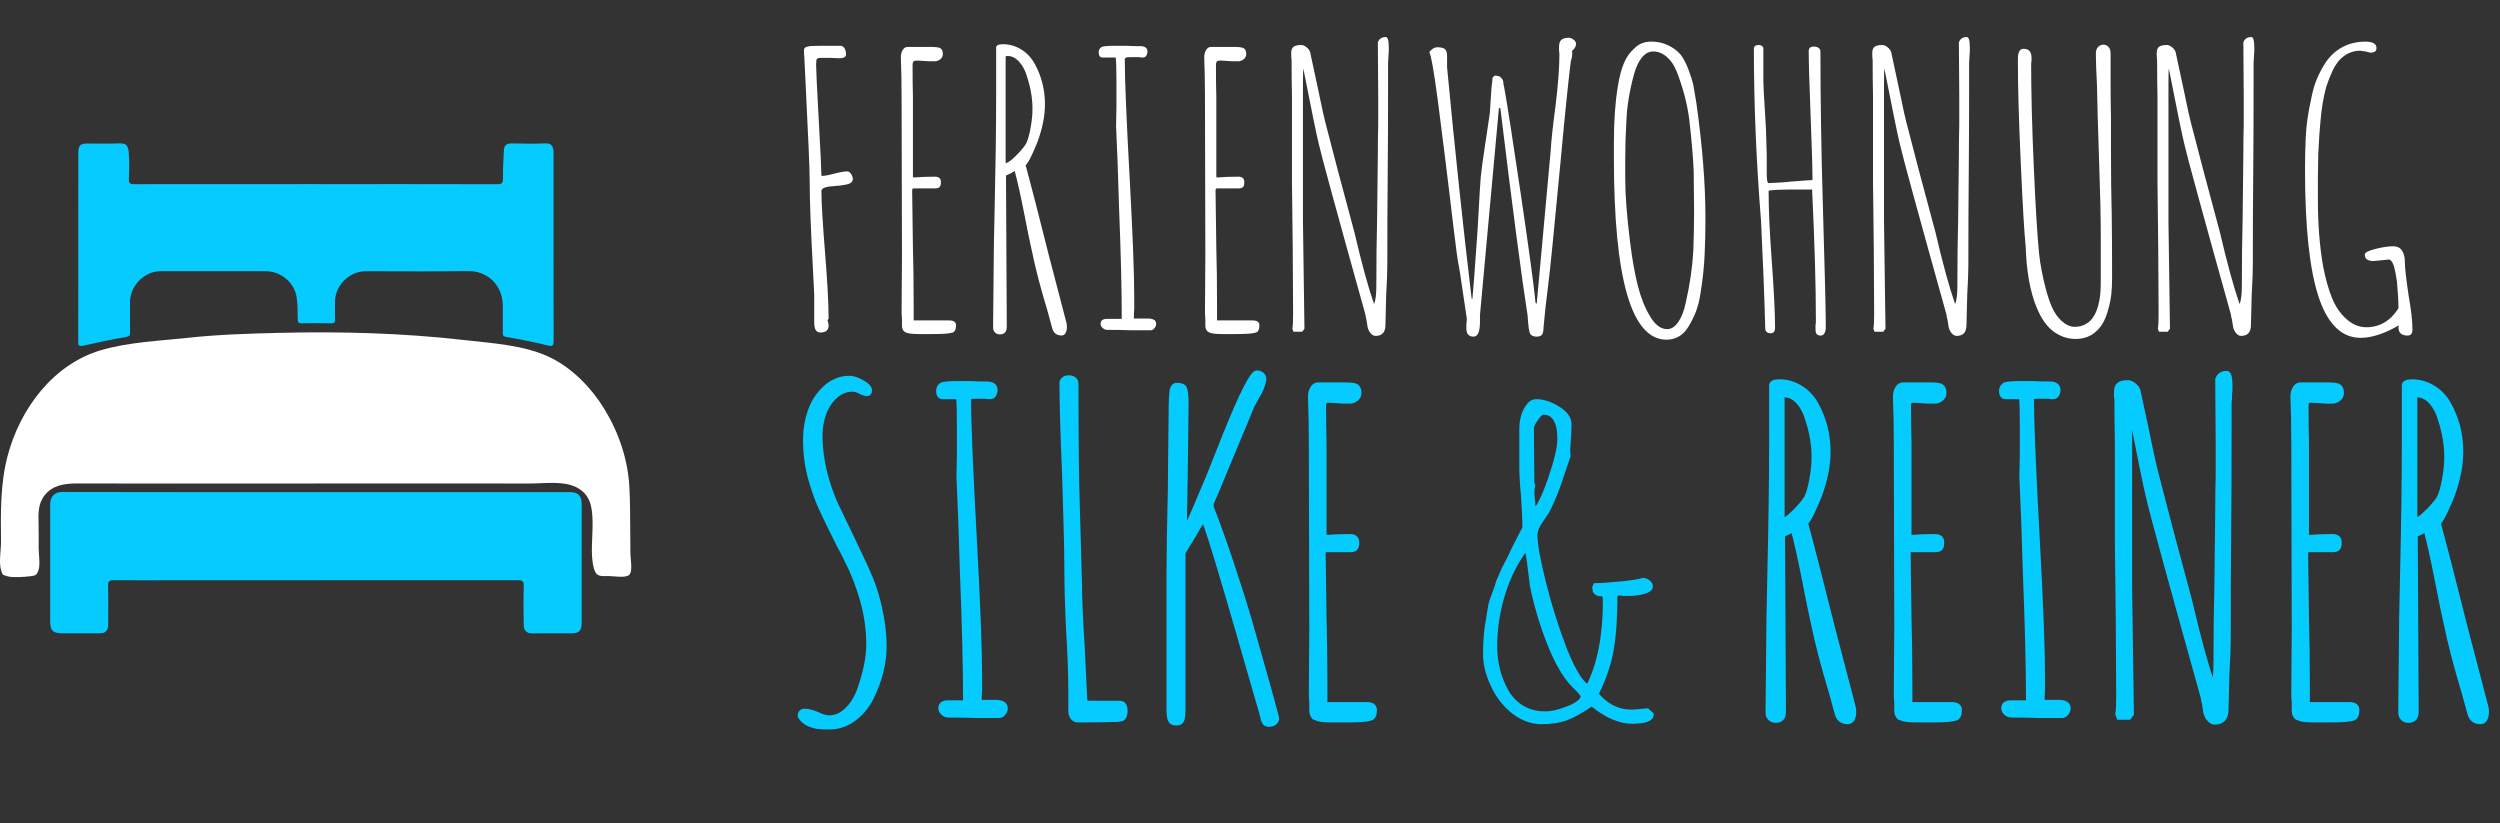 <svg xmlns="http://www.w3.org/2000/svg" id="Ebene_2" viewBox="0 0 2261.61 744.72"><rect x="0" y="0" width="2261.61" height="744.72" fill="#333333" stroke="none"/><defs><style>      .cls-1, .cls-2 {        fill: #06cbff;      }      .cls-3 {        fill: #fff;      }      .cls-2 {        stroke: #06cbff;        stroke-miterlimit: 10;        stroke-width: 4px;      }    </style></defs><g id="Ebene_1-2" data-name="Ebene_1"><g><path class="cls-3" d="M736.57,291.91v-25.32l-1.03-20.88c-2.05-37.41-3.08-64.9-3.08-82.47,0-9.58-1.26-39.47-3.76-89.66-.46-10.95-.8-17.97-1.03-21.05-.23-3.08-.34-4.73-.34-4.96v-2.4c0-1.59,1.14-2.62,3.42-3.08,1.37-.45,5.36-.68,11.98-.68h17.11c1.82,0,3.19.74,4.11,2.22.91,1.49,1.37,3.37,1.37,5.65s-2.05,3.42-6.16,3.42l-7.87-.34h-8.9c-1.83,0-2.97.34-3.42,1.03-.46.68-.68,2.51-.68,5.48,0,4.57.8,21.22,2.4,49.96,1.59,28.75,2.4,45.52,2.4,50.31,2.74,0,6.61-.68,11.64-2.05,5.25-1.37,9.12-2.05,11.64-2.05,1.37,0,2.57.8,3.59,2.4,1.03,1.6,1.54,3.08,1.54,4.45,0,2.51-1.83,4.17-5.48,4.96-3.65.8-8.9,1.43-15.74,1.88-4.79.68-7.19,2.05-7.19,4.11,0,10.27,1.14,29.43,3.42,57.49,2.05,25.55,3.08,44.83,3.08,57.83l-1.03,1.71c.68,1.6,1.03,3.08,1.03,4.45,0,4.34-2.51,6.5-7.53,6.5-3.65,0-5.48-2.96-5.48-8.9Z"></path><path class="cls-3" d="M819.21,300.64c-2.17-1.03-3.25-3.02-3.25-5.99v-6.5c-.23-1.82-.34-3.88-.34-6.16v-.68l.34-49.96-.34-141.34c0-14.6-.23-27.26-.68-37.99,0-2.74.57-5.02,1.71-6.84,1.14-1.82,2.62-2.74,4.45-2.74h21.22c3.19,0,5.59.23,7.19.68,2.28.68,3.42,2.63,3.42,5.82,0,1.83-.68,3.31-2.05,4.45-1.37,1.14-2.86,1.83-4.45,2.05h-5.82l-5.48-.34-5.48-.34c-1.6,0-2.68.29-3.25.86-.57.57-.86,1.66-.86,3.25,0,10.73.11,20.42.34,29.09v71.87c0,.46.22.68.68.68h.68c5.7-.45,11.86-.68,18.48-.68,3.65,0,5.48,1.6,5.48,4.79,0,2.28-.4,3.82-1.2,4.62-.8.8-2.11,1.2-3.94,1.2h-19.51c-.91,0-1.37.57-1.37,1.71l.68,50.65c.46,15.74.68,33.88.68,54.41v12.66h32.17c4.11,0,6.16,1.49,6.16,4.45,0,3.65-1.03,5.82-3.08,6.5-2.74.91-8.33,1.37-16.77,1.37h-14.37c-5.48,0-9.3-.51-11.46-1.54Z"></path><path class="cls-3" d="M951.82,296.7l-4.11-15.06c-6.39-21.22-11.07-39.13-14.03-53.73-1.83-7.98-4.11-19.05-6.84-33.2-3.2-16.43-6.16-29.77-8.9-40.04l-3.42,2.05-4.45,2.05.68,131.75v5.13c0,4.56-2.05,6.84-6.16,6.84-1.83,0-3.31-.57-4.45-1.71-1.14-1.14-1.71-2.51-1.71-4.11v-5.13l.68-69.13.68-33.2c.91-39.92,1.37-73.92,1.37-101.98v-44.15c0-2.05,2.05-3.08,6.16-3.08,5.93,0,11.46,1.6,16.6,4.79,5.13,3.2,9.18,7.53,12.15,13,6.16,11.18,9.24,23.39,9.24,36.62,0,10.5-2.28,21.9-6.84,34.22-1.37,3.42-3.08,7.36-5.13,11.81-2.05,4.45-3.88,7.48-5.48,9.07,4.79,17.57,11.75,44.61,20.88,81.11l16.08,61.6c.22.68.34,1.94.34,3.76,0,2.05-.4,3.82-1.2,5.3-.8,1.48-2,2.22-3.59,2.22-4.57,0-7.42-2.28-8.55-6.84ZM918.97,140.99c4.33-4.33,7.41-7.98,9.24-10.95,1.59-3.19,2.96-7.98,4.11-14.37,1.14-6.38,1.71-12.09,1.71-17.11,0-9.35-1.6-18.93-4.79-28.75-1.6-5.7-3.99-10.32-7.19-13.86-3.2-3.53-6.73-5.3-10.61-5.3h-.68c-.23.23-.57.34-1.03.34v96.51c1.82,0,4.9-2.17,9.24-6.5Z"></path><path class="cls-3" d="M1001.78,298.41c-1.6,0-3.03-.57-4.28-1.71-1.26-1.14-1.88-2.4-1.88-3.76,0-2.96,1.94-4.45,5.82-4.45h13.35c0-26.23-.8-59.32-2.4-99.24-.92-31.94-1.83-57.03-2.74-75.29l.34-17.45v-22.59c0-11.41-.23-18.7-.68-21.9h-11.98c-2.28,0-3.42-1.59-3.42-4.79,0-2.05.91-3.65,2.74-4.79,1.59-.68,5.82-1.03,12.66-1.03h9.58c3.42.23,7.75.34,13,.34,1.82,0,3.3.4,4.45,1.2,1.14.8,1.71,2,1.71,3.59,0,1.37-.34,2.63-1.03,3.76-.68,1.14-1.71,1.71-3.08,1.71-1.6,0-2.97-.11-4.11-.34h-7.53c-2.28,0-3.65.23-4.11.68l-.68,1.37c0,17.8,1.48,53.73,4.45,107.8,2.74,49.96,4.11,85.9,4.11,107.8v9.58c-.23,2.97-.34,6.05-.34,9.24h12.32c5.25,0,7.87,1.6,7.87,4.79,0,1.37-.51,2.68-1.54,3.94-1.03,1.26-2.11,1.88-3.25,1.88h-18.48c-5.48-.22-12.44-.34-20.88-.34Z"></path><path class="cls-3" d="M1093.66,300.64c-2.17-1.03-3.25-3.02-3.25-5.99v-6.5c-.23-1.82-.34-3.88-.34-6.16v-.68l.34-49.96-.34-141.34c0-14.6-.23-27.26-.68-37.99,0-2.74.57-5.02,1.71-6.84,1.14-1.82,2.62-2.74,4.45-2.74h21.22c3.19,0,5.59.23,7.19.68,2.28.68,3.42,2.63,3.42,5.82,0,1.83-.68,3.31-2.05,4.45-1.37,1.14-2.86,1.83-4.45,2.05h-5.82l-5.48-.34-5.48-.34c-1.6,0-2.68.29-3.25.86-.57.57-.86,1.66-.86,3.25,0,10.73.11,20.42.34,29.09v71.87c0,.46.22.68.68.68h.68c5.7-.45,11.86-.68,18.48-.68,3.65,0,5.48,1.6,5.48,4.79,0,2.28-.4,3.82-1.2,4.62-.8.8-2.11,1.2-3.94,1.2h-19.51c-.91,0-1.37.57-1.37,1.71l.68,50.65c.46,15.74.68,33.88.68,54.41v12.66h32.17c4.11,0,6.16,1.49,6.16,4.45,0,3.65-1.03,5.82-3.08,6.5-2.74.91-8.33,1.37-16.77,1.37h-14.37c-5.48,0-9.3-.51-11.46-1.54Z"></path><path class="cls-3" d="M1239.96,301.49c-1.37-1.59-2.28-3.42-2.74-5.48l-1.03-6.5c-.68-2.74-1.03-4.45-1.03-5.13-25.55-91.48-39.58-142.82-42.09-154-2.05-8.21-6.73-31.02-14.03-68.44-.23,1.37-.34,6.05-.34,14.03v123.88l.68,48.94.68,48.59-2.05,2.74h-7.87l-1.03-2.74c.46-2.28.68-6.84.68-13.69l-.34-59.55-.68-59.55v-77.34c-.23-9.58-.34-20.3-.34-32.17,0-1.37-.12-2.62-.34-3.76v-3.42c0-2.74.74-4.62,2.22-5.65,1.48-1.03,3.82-1.54,7.02-1.54,1.37,0,2.91.68,4.62,2.05,1.71,1.37,2.79,2.86,3.25,4.45l7.19,33.54c3.19,15.97,5.93,28.06,8.21,36.28,4.79,18.94,13,49.96,24.64,93.08,6.61,28.29,12.54,49.96,17.8,65.02,1.37-3.42,2.05-8.9,2.05-16.43,0-22.13.22-41.98.68-59.55l.68-59.55c0-9.81.11-18.7.34-26.69v-26.35l-.34-48.25c1.14-3.19,3.53-4.79,7.19-4.79,1.82,0,2.74,3.31,2.74,9.92,0,2.97-.12,5.36-.34,7.19,0,1.83-.06,3.14-.17,3.94-.12.8-.17,1.32-.17,1.54v21.9c0,30.35-.12,57.38-.34,81.11-.23,23.96-.34,50.88-.34,80.76,0,5.71-.34,14.72-1.03,27.04l-.68,27.04c0,6.61-2.97,9.92-8.9,9.92-1.6,0-3.08-.8-4.45-2.4Z"></path><path class="cls-3" d="M1326.54,297.05v-4.11c.22-.91.34-2.05.34-3.42v-1.71l-6.16-41.41c-1.6-8.67-2.63-14.94-3.08-18.82-2.05-15.97-4.22-33.76-6.5-53.39-1.83-15.51-5.02-41.07-9.58-76.66l-1.03-7.87c-3.42-25.78-5.94-39.92-7.53-42.44.68-1.14,1.71-2.17,3.08-3.08,1.37-.91,2.74-1.37,4.11-1.37,3.42,0,5.76.57,7.02,1.71,1.25,1.14,1.88,3.2,1.88,6.16v10.27c7.07,74.6,14.49,144.42,22.24,209.44h.68c.68-6.61,2.05-24.75,4.11-54.41l.68-9.92c1.59-28.97,2.51-44.26,2.74-45.86.68-6.84,2.05-16.88,4.11-30.12l4.11-27.72,1.03-15.74c.22-2.74.4-5.07.51-7.02.11-1.94.28-3.36.51-4.28l.34-4.45c0-.22.17-.57.51-1.03.34-.45.86-.91,1.54-1.37,3.19,0,5.25.8,6.16,2.4.68.68,1.14,1.43,1.37,2.22.22.8.34,1.77.34,2.91l.68,3.08c2.28,12.1,7.19,43.58,14.72,94.45,7.53,50.88,12.09,84.42,13.69,100.61l1.03.68,12.66-138.6c.46-8.67,1.94-22.36,4.45-41.07,2.28-18.93,3.42-34.33,3.42-46.2l-.34-3.42v-3.08c0-2.96.68-5.07,2.05-6.33,1.37-1.25,3.65-1.88,6.84-1.88,1.37,0,2.79.57,4.28,1.71,1.48,1.14,2.22,2.4,2.22,3.76,0,2.28-1.26,4.45-3.76,6.5.22.23.34.91.34,2.05,0,1.37-.17,2.8-.51,4.28-.34,1.49-.63,2.57-.86,3.25-2.51,20.53-5.59,50.77-9.24,90.69l-6.84,70.84-2.74,27.04-4.11,34.56-1.71,17.45c0,2.74-.4,4.79-1.2,6.16-.8,1.37-2.46,2.05-4.96,2.05-3.65,0-5.82-1.37-6.5-4.11-.46-1.37-.91-4.56-1.37-9.58l-.34-5.13c-5.48-35.13-13.69-97.64-24.64-187.54l-1.03-.68-.34.34v.34l-17.11,186.85v6.16c0,8.9-1.94,13.35-5.82,13.35-4.34,0-6.5-2.51-6.5-7.53Z"></path><path class="cls-3" d="M1460,142.7v-13.69c0-19.16,1.14-35.82,3.42-49.96,1.37-8.9,3.25-16.2,5.65-21.9,2.4-5.7,5.65-10.27,9.75-13.69,3.88-3.88,8.9-5.82,15.06-5.82,5.48,0,10.49,1.09,15.06,3.25,4.56,2.17,8.33,4.96,11.29,8.38,2.51,3.2,4.79,7.42,6.84,12.66,2.05,5.25,3.65,10.27,4.79,15.06l2.74,16.08c5.48,39.01,8.21,73.58,8.21,103.69v1.03c0,11.41-.23,21.9-.68,31.48-.46,11.41-1.71,23.39-3.76,35.93-.91,6.16-2.22,11.52-3.94,16.08-1.71,4.57-3.94,9.13-6.67,13.69-4.79,8.21-11.52,12.32-20.19,12.32-31.71,0-47.57-54.87-47.57-164.61ZM1518.18,291.4c2.96-4.22,5.25-10.1,6.84-17.62,3.65-15.97,5.93-31.6,6.84-46.88.45-12.32.68-24.3.68-35.93v-1.37l-.34-34.22c-.46-12.32-1.83-28.29-4.11-47.91-1.83-13.91-5.59-28.17-11.29-42.78-2.28-5.7-5.3-10.15-9.07-13.35-3.76-3.19-7.82-4.79-12.15-4.79-3.88,0-7.3,1.83-10.27,5.48-2.97,3.65-5.36,8.79-7.19,15.4-4.11,15.29-6.39,29.43-6.84,42.44-.68,11.18-1.03,22.7-1.03,34.56v16.77c0,15.29,1.48,34.68,4.45,58.18,1.82,14.83,4.11,27.72,6.84,38.67,2.74,10.95,6.38,20.19,10.95,27.72,4.56,7.99,9.81,11.98,15.74,11.98,3.65,0,6.96-2.11,9.92-6.33Z"></path><path class="cls-3" d="M1643.43,302.18c-.68-.91-1.03-2.28-1.03-4.11v-4.11c.22-.91.34-2.17.34-3.76,0-31.25-1.14-70.84-3.42-118.75h-15.4c-12.78,0-20.76.34-23.96,1.03,0,16.66.91,37.3,2.74,61.94,2.05,28.06,3.08,48.71,3.08,61.94,0,3.42-1.26,5.13-3.76,5.13-3.42,0-5.13-1.59-5.13-4.79-.23-11.18-.74-26.63-1.54-46.37-.8-19.73-1.54-36.45-2.22-50.14-4.34-54.3-6.5-106.31-6.5-156.05,0-2.28,1.48-3.42,4.45-3.42,1.37,0,2.45.4,3.25,1.2.8.8,1.08,1.88.86,3.25v25.32c0,6.16.57,17.8,1.71,34.91l.68,11.64c.45,12.78.68,20.42.68,22.93v16.77c0,5.94.57,8.9,1.71,8.9l13-.68,6.84-.68c11.41-.91,17.91-1.37,19.51-1.37l.34-.68c0-10.04-.57-29.31-1.71-57.83-1.14-28.97-1.71-48.37-1.71-58.18,0-2.74,1.59-4.11,4.79-4.11,1.59,0,2.96.4,4.11,1.2,1.14.8,1.71,1.88,1.71,3.25,0,44.49.8,93.43,2.4,146.81,1.59,53.62,2.4,86.47,2.4,98.56v4.79c0,1.83-.4,3.42-1.2,4.79-.8,1.37-1.88,2.05-3.25,2.05-1.83,0-3.08-.46-3.76-1.37Z"></path><path class="cls-3" d="M1765.6,301.49c-1.37-1.59-2.28-3.42-2.74-5.48l-1.03-6.5c-.68-2.74-1.03-4.45-1.03-5.13-25.56-91.48-39.59-142.82-42.09-154-2.05-8.21-6.73-31.02-14.03-68.44-.23,1.37-.34,6.05-.34,14.03v123.88l.68,48.94.68,48.59-2.05,2.74h-7.87l-1.03-2.74c.46-2.28.68-6.84.68-13.69l-.34-59.55-.68-59.55v-77.34c-.23-9.58-.34-20.3-.34-32.17,0-1.37-.12-2.62-.34-3.76v-3.42c0-2.74.74-4.62,2.22-5.65,1.48-1.03,3.82-1.54,7.02-1.54,1.37,0,2.91.68,4.62,2.05,1.71,1.37,2.79,2.86,3.25,4.45l7.19,33.54c3.19,15.97,5.93,28.06,8.21,36.28,4.79,18.94,13.01,49.96,24.64,93.08,6.61,28.29,12.54,49.96,17.8,65.02,1.37-3.42,2.05-8.9,2.05-16.43,0-22.13.22-41.98.68-59.55l.68-59.55c0-9.81.11-18.7.34-26.69v-26.35l-.34-48.25c1.14-3.19,3.53-4.79,7.19-4.79,1.82,0,2.74,3.31,2.74,9.92,0,2.97-.12,5.36-.34,7.19,0,1.83-.06,3.14-.17,3.94-.12.8-.17,1.32-.17,1.54v21.9c0,30.35-.12,57.38-.34,81.11-.23,23.96-.34,50.88-.34,80.76,0,5.71-.34,14.72-1.03,27.04l-.68,27.04c0,6.61-2.97,9.92-8.9,9.92-1.6,0-3.08-.8-4.45-2.4Z"></path><path class="cls-3" d="M1863.13,303.21c-4.57-2.28-8.33-5.25-11.29-8.9-2.97-3.42-5.59-7.64-7.87-12.66-2.28-5.02-4.11-10.04-5.48-15.06-2.28-7.75-3.99-17.45-5.13-29.09l-.68-10.61c0-2.28-.06-3.76-.17-4.45-.12-.68-.17-1.14-.17-1.37-1.14-11.18-2.57-35.82-4.28-73.92-1.71-38.1-2.57-67.76-2.57-88.98v-5.13c0-5.93,1.71-8.9,5.13-8.9,4.79,0,7.19,2.74,7.19,8.21v2.4l-.34,2.74c0,26.47.8,57.78,2.4,93.94,1.59,36.16,3.19,62.23,4.79,78.2,1.14,10.04,3.08,20.31,5.82,30.8,1.82,7.07,3.82,13,5.99,17.8,2.17,4.79,4.96,8.79,8.38,11.98,4.11,3.65,8.1,5.48,11.98,5.48s7.36-.91,10.44-2.74c3.08-1.82,5.42-4.22,7.02-7.19,1.59-2.51,2.91-5.76,3.94-9.75,1.03-3.99,1.65-7.81,1.88-11.46.22-2.28.34-6.04.34-11.29v-39.01c0-17.34-.46-38.67-1.37-63.99l-1.37-43.8-.68-29.09c-.68-12.77-1.03-22.47-1.03-29.09,0-2.51.68-4.45,2.05-5.82s2.96-2.05,4.79-2.05,3.36.68,4.62,2.05c1.25,1.37,1.88,3.31,1.88,5.82v26.01c0,11.41.11,21.68.34,30.8v30.8c0,22.13.22,41.53.68,58.18.22,16.89.34,35.82.34,56.81,0,5.71-.23,10.73-.68,15.06-.46,4.34-1.37,8.9-2.74,13.69-1.37,5.48-3.25,10.1-5.65,13.86s-5.53,6.9-9.41,9.41c-4.34,2.51-9.13,3.76-14.37,3.76s-10.15-1.14-14.71-3.42Z"></path><path class="cls-3" d="M2022.94,301.49c-1.37-1.59-2.28-3.42-2.74-5.48l-1.03-6.5c-.68-2.74-1.03-4.45-1.03-5.13-25.55-91.48-39.58-142.82-42.09-154-2.05-8.21-6.73-31.02-14.03-68.44-.23,1.37-.34,6.05-.34,14.03v123.88l.68,48.94.68,48.59-2.05,2.74h-7.87l-1.03-2.74c.46-2.28.68-6.84.68-13.69l-.34-59.55-.68-59.55v-77.34c-.23-9.58-.34-20.3-.34-32.17,0-1.37-.12-2.62-.34-3.76v-3.42c0-2.74.74-4.62,2.22-5.65,1.48-1.03,3.82-1.54,7.02-1.54,1.37,0,2.91.68,4.62,2.05,1.71,1.37,2.79,2.86,3.25,4.45l7.19,33.54c3.19,15.97,5.93,28.06,8.21,36.28,4.79,18.94,13,49.96,24.64,93.08,6.61,28.29,12.54,49.96,17.8,65.02,1.37-3.42,2.05-8.9,2.05-16.43,0-22.13.22-41.98.68-59.55l.68-59.55c0-9.81.11-18.7.34-26.69v-26.35l-.34-48.25c1.14-3.19,3.53-4.79,7.19-4.79,1.82,0,2.74,3.31,2.74,9.92,0,2.97-.12,5.36-.34,7.19,0,1.83-.06,3.14-.17,3.94-.12.8-.17,1.32-.17,1.54v21.9c0,30.35-.12,57.38-.34,81.11-.23,23.96-.34,50.88-.34,80.76,0,5.71-.34,14.72-1.03,27.04l-.68,27.04c0,6.61-2.97,9.92-8.9,9.92-1.6,0-3.08-.8-4.45-2.4Z"></path><path class="cls-3" d="M2097.54,268.64c-8.21-24.64-12.32-62.97-12.32-114.99,0-11.18.22-21.1.68-29.77.46-10.49,2.05-21.78,4.79-33.88,1.14-6.16,2.57-11.52,4.28-16.08,1.71-4.56,4.05-9.35,7.01-14.37,5.25-9.12,12.54-15.51,21.9-19.16,5.02-1.82,10.27-2.74,15.74-2.74,6.84,0,10.27,1.94,10.27,5.82,0,2.74-1.71,4.11-5.13,4.11-.91,0-2.51-.34-4.79-1.03l-4.79-.68c-7.53,0-14.03,3.08-19.51,9.24-3.88,4.57-7.65,12.44-11.29,23.61-2.51,9.13-4.22,19.28-5.13,30.46-.68,6.16-1.37,16.2-2.05,30.12l-.34,22.59v18.82c0,22.13,1.59,42.32,4.79,60.57,2.28,11.41,4.96,20.88,8.04,28.4s7.24,13.69,12.49,18.48c5.7,5.25,11.86,7.87,18.48,7.87,12.09,0,21.78-5.7,29.09-17.11,0-6.16-.46-14.26-1.37-24.3-.68-5.02-1.6-9.69-2.74-14.03-1.37-3.88-2.97-5.82-4.79-5.82l-6.5.68-7.19.68c-5.25,0-7.87-1.94-7.87-5.82,0-1.82,3.19-3.53,9.58-5.13,6.38-1.59,11.75-2.4,16.08-2.4,3.65,0,6.33,1.32,8.04,3.94,1.71,2.63,2.57,6.11,2.57,10.44,0,5.02,1.14,15.18,3.42,30.46,2.28,12.78,3.42,22.93,3.42,30.46,0,3.65-1.49,5.48-4.45,5.48-5.48,0-8.21-2.51-8.21-7.53l.34-1.03v-.68c-13,7.53-24.53,11.29-34.56,11.29-17.11,0-29.77-12.32-37.99-36.96Z"></path><path class="cls-2" d="M739.06,657.33c-2.54-.4-5.27-1.27-8.2-2.6-3.2-1.6-5.6-3.87-7.2-6.8,0-3.2,1.46-4.8,4.4-4.8s6.66.94,11.2,2.8c4.26,2.14,7.86,3.2,10.8,3.2,5.86,0,11.26-2.4,16.2-7.2,4.93-4.8,8.73-11.06,11.4-18.8,5.33-15.2,8-28.66,8-40.4,0-13.06-1.87-26.26-5.6-39.6-3.74-13.33-8.67-25.86-14.8-37.6-1.34-2.93-3.6-7.33-6.8-13.2-6.67-13.33-11.74-23.73-15.2-31.2-3.47-7.46-6.54-15.73-9.2-24.8-3.74-12-5.6-24.93-5.6-38.8,0-8.8,1.4-17.26,4.2-25.4,2.8-8.13,7.26-15.13,13.4-21,6.66-6.13,14.13-9.2,22.4-9.2,3.2,0,7.06,1.27,11.6,3.8,4.53,2.54,6.8,5,6.8,7.4,0,2.14-.8,3.2-2.4,3.2s-3.74-.66-6.4-2c-2.4-1.33-4.67-2-6.8-2-6.14,0-11.54,2.27-16.2,6.8-4.67,4.54-8.07,10.14-10.2,16.8-1.87,5.6-2.8,11.74-2.8,18.4,0,10.4,1.33,21.14,4,32.2,2.66,11.07,6.26,21.4,10.8,31l14,29.2,4,8.4c5.6,11.47,9.93,20.94,13,28.4,3.06,7.47,5.66,15.87,7.8,25.2,2.93,12.54,4.4,24.54,4.4,36,0,15.47-4,31.2-12,47.2-4,7.74-9.34,14-16,18.8-6.67,4.8-14,7.2-22,7.2-4.8,0-8.47-.2-11-.6Z"></path><path class="cls-2" d="M858.06,647.13c-1.87,0-3.54-.66-5-2-1.47-1.33-2.2-2.8-2.2-4.4,0-3.46,2.26-5.2,6.8-5.2h15.6c0-30.66-.94-69.33-2.8-116-1.07-37.33-2.14-66.66-3.2-88l.4-20.4v-26.4c0-13.33-.27-21.86-.8-25.6h-14c-2.67,0-4-1.86-4-5.6,0-2.4,1.06-4.26,3.2-5.6,1.86-.8,6.8-1.2,14.8-1.2h11.2c4,.27,9.06.4,15.2.4,2.13,0,3.86.47,5.2,1.4,1.33.94,2,2.34,2,4.2,0,1.6-.4,3.07-1.2,4.4-.8,1.34-2,2-3.6,2-1.87,0-3.47-.13-4.8-.4h-8.8c-2.67,0-4.27.27-4.8.8l-.8,1.6c0,20.8,1.73,62.8,5.2,126,3.2,58.4,4.8,100.4,4.8,126v11.2c-.27,3.47-.4,7.07-.4,10.8h14.4c6.13,0,9.2,1.87,9.2,5.6,0,1.6-.6,3.14-1.8,4.6-1.2,1.47-2.47,2.2-3.8,2.2h-21.6c-6.4-.26-14.54-.4-24.4-.4Z"></path><path class="cls-2" d="M970.25,649.13c-1.2-1.6-1.8-3.6-1.8-6v-16c0-16.8-.67-35.73-2-56.8-1.07-22.4-1.6-41.33-1.6-56.8,0-14.4-.67-42.26-2-83.6-1.6-37.33-2.4-65.2-2.4-83.6,0-1.33.6-2.46,1.8-3.4,1.2-.93,2.6-1.4,4.2-1.4,4.8,0,7.2,2,7.2,6,0,49.34.4,86.27,1.2,110.8l2,71.6c0,11.2.8,29.47,2.4,54.8l2.4,49.6c0,.8.4,1.2,1.2,1.2.26.27,2,.4,5.2.4h24.8c3.46,0,5.2,2.4,5.2,7.2,0,2.14-.4,3.94-1.2,5.4-.8,1.46-2,2.2-3.6,2.2l-2.8.4h-3.2c-5.6.26-16.4.4-32.4.4-1.87,0-3.4-.8-4.6-2.4Z"></path><path class="cls-2" d="M1143.25,652.73c-.27-1.6-3.47-12.8-9.6-33.6l-14-48.8c-14.67-50.66-24.14-82-28.4-94l-2.4-6.8c-.27.54-.74,1.34-1.4,2.4-.67,1.07-1.8,2.8-3.4,5.2-3.2,5.87-5.87,10.4-8,13.6l-5.6,9.2v142.4c0,4.54-.4,7.66-1.2,9.4-.8,1.73-2.54,2.6-5.2,2.6s-4.47-.94-5.4-2.8c-.94-1.87-1.4-5.2-1.4-10v-120.8c0-15.73.4-41.33,1.2-76.8l.8-76.8c0-5.06.26-9.73.8-14,.8-3.2,2.26-4.8,4.4-4.8,4,0,6.4.94,7.2,2.8,1.06,1.87,1.6,6.67,1.6,14.4l-.8,66.4-.8,48.4h.4c5.06-11.2,12.26-28,21.6-50.4l14.8-37.2c14.93-37.06,24.4-55.6,28.4-55.6,1.86,0,3.46.54,4.8,1.6,1.33,1.07,2,2.54,2,4.4-.8,5.07-2.94,10.4-6.4,16l-4,7.2c-4.54,10.67-11.2,26.67-20,48-10.67,25.87-16.4,39.47-17.2,40.8-.27,1.87-.14,3.47.4,4.8,5.33,13.6,11.33,30.4,18,50.4,6.66,20,12.13,37.34,16.4,52,4.53,16,9.13,32.27,13.8,48.8,4.66,16.54,7.93,28.4,9.8,35.6.53,1.6.8,2.53.8,2.8,0,1.86-.74,3.33-2.2,4.4-1.47,1.06-3.14,1.6-5,1.6-2.4,0-4-.94-4.8-2.8Z"></path><path class="cls-2" d="M1190.24,649.73c-2.54-1.2-3.8-3.53-3.8-7v-7.6c-.27-2.13-.4-4.53-.4-7.2v-.8l.4-58.4-.4-165.2c0-17.06-.27-31.86-.8-44.4,0-3.2.66-5.86,2-8,1.33-2.13,3.06-3.2,5.2-3.2h24.8c3.73,0,6.53.27,8.4.8,2.66.8,4,3.07,4,6.8,0,2.14-.8,3.87-2.4,5.2-1.6,1.34-3.34,2.14-5.2,2.4h-6.8l-6.4-.4-6.4-.4c-1.87,0-3.14.34-3.8,1-.67.67-1,1.94-1,3.8,0,12.54.13,23.87.4,34v84c0,.54.26.8.8.8h.8c6.66-.53,13.86-.8,21.6-.8,4.26,0,6.4,1.87,6.4,5.6,0,2.67-.47,4.47-1.4,5.4-.94.94-2.47,1.4-4.6,1.4h-22.8c-1.07,0-1.6.67-1.6,2l.8,59.2c.53,18.4.8,39.6.8,63.6v14.8h37.6c4.8,0,7.2,1.74,7.2,5.2,0,4.27-1.2,6.8-3.6,7.6-3.2,1.06-9.74,1.6-19.6,1.6h-16.8c-6.4,0-10.87-.6-13.4-1.8Z"></path><path class="cls-2" d="M1494.04,646.33c0,4.26-6,6.4-18,6.4-4,0-8.34-.8-13-2.4-4.67-1.6-8.6-3.46-11.8-5.6-4-2.4-7.74-5.06-11.2-8-9.34,6.4-17.07,10.74-23.2,13-6.14,2.26-13.6,3.4-22.4,3.4s-17.6-3.2-25.6-9.6c-8-6.4-14.14-14.4-18.4-24-4.54-9.6-6.8-18.8-6.8-27.6,0-12,.8-22,2.4-30l2-12.4c.26-2.66,1.46-6.66,3.6-12,.8-2.4,1.53-4.46,2.2-6.2.66-1.73,1.13-3.26,1.4-4.6l5.2-12,5.6-10.8c.53-1.33,1.33-3.06,2.4-5.2,1.06-2.13,2.4-4.8,4-8l6.8-13.2c0-6.4-.4-15.73-1.2-28-1.07-10.93-1.6-20.26-1.6-28v-33.2c0-8.26,1.86-15.06,5.6-20.4,2.13-3.2,4.66-4.8,7.6-4.8,6.4,0,13,2.14,19.8,6.4,6.8,4.27,10.2,8.94,10.2,14,0,4.54-.14,8.54-.4,12l-.8,12,.4,4.8-8.8,26c-2.94,8.27-6.4,16.4-10.4,24.4-.27.54-1.74,2.67-4.4,6.4-4.27,5.87-6.4,10.8-6.4,14.8,0,8.54,2.66,23.34,8,44.4,5.33,21.07,11.73,41.2,19.2,60.4,8.26,20,15.2,30.8,20.8,32.4,10.13-20,15.2-45.86,15.2-77.6,0-2.13-.27-3.73-.8-4.8-.8-1.33-1.6-1.73-2.4-1.2-2.94,0-4.94-.93-6-2.8v-.8l-.4-2.4.8-2c5.06,0,12.93-.53,23.6-1.6,10.66-1.06,17.2-2.13,19.6-3.2,1.86.27,3.46.94,4.8,2,1.33,1.07,2,2.4,2,4,0,1.87-2.07,3.4-6.2,4.6-4.14,1.2-8.6,1.8-13.4,1.8h-4.8c-1.34-.26-2.94-.4-4.8-.4h-2.8c0,21.6-1.2,38.94-3.6,52-2.4,13.07-6.94,26.14-13.6,39.2,9.06,10.67,19.46,16,31.2,16,2.66,0,5.06-.13,7.2-.4,4.26-.53,6.8-.8,7.6-.8l4,3.6ZM1419.24,640.53c8.26-3.33,12.53-7,12.8-11-1.07-2.13-3.74-5.2-8-9.2-8-8-15.4-20.53-22.2-37.6-6.8-17.06-12.07-34.66-15.8-52.8l-2-16c-.8-7.73-1.87-13.86-3.2-18.4-9.07,11.74-16.07,25.47-21,41.2-4.94,15.74-7.4,31.74-7.4,48,0,14.94,3.46,28.54,10.4,40.8,3.46,6.14,8.2,11,14.2,14.6s12.86,5.4,20.6,5.4c6.13,0,13.33-1.66,21.6-5ZM1389.64,378.73c-2.67,3.74-4,6.67-4,8.8l.4,49.6.8,2c-.54,2.14-.8,4.4-.8,6.8,0,1.07.26,4,.8,8.8.26,2.4.4,5.34.4,8.8,4.53-4,9.6-14.13,15.2-30.4,5.6-16.26,8.4-28.26,8.4-36,0-16-4.94-24-14.8-24-1.6,0-3.74,1.87-6.4,5.6Z"></path><path class="cls-2" d="M1661.63,645.13l-4.8-17.6c-7.47-24.8-12.94-45.73-16.4-62.8-2.14-9.33-4.8-22.26-8-38.8-3.74-19.2-7.2-34.8-10.4-46.8l-4,2.4-5.2,2.4.8,154v6c0,5.33-2.4,8-7.2,8-2.14,0-3.87-.67-5.2-2-1.34-1.33-2-2.93-2-4.8v-6l.8-80.8.8-38.8c1.06-46.66,1.6-86.4,1.6-119.2v-51.6c0-2.4,2.4-3.6,7.2-3.6,6.93,0,13.4,1.87,19.4,5.6,6,3.74,10.73,8.8,14.2,15.2,7.2,13.07,10.8,27.34,10.8,42.8,0,12.27-2.67,25.6-8,40-1.6,4-3.6,8.6-6,13.8-2.4,5.2-4.54,8.74-6.4,10.6,5.6,20.54,13.73,52.14,24.4,94.8l18.8,72c.26.8.4,2.27.4,4.4,0,2.4-.47,4.47-1.4,6.2-.94,1.73-2.34,2.6-4.2,2.6-5.34,0-8.67-2.67-10-8ZM1623.23,463.13c5.06-5.06,8.66-9.33,10.8-12.8,1.86-3.73,3.46-9.33,4.8-16.8,1.33-7.46,2-14.13,2-20,0-10.93-1.87-22.13-5.6-33.6-1.87-6.66-4.67-12.06-8.4-16.2-3.74-4.13-7.87-6.2-12.4-6.2h-.8c-.27.27-.67.4-1.2.4v112.8c2.13,0,5.73-2.53,10.8-7.6Z"></path><path class="cls-2" d="M1719.43,649.73c-2.54-1.2-3.8-3.53-3.8-7v-7.6c-.27-2.13-.4-4.53-.4-7.2v-.8l.4-58.4-.4-165.2c0-17.06-.27-31.86-.8-44.4,0-3.2.66-5.86,2-8,1.33-2.13,3.06-3.2,5.2-3.2h24.8c3.73,0,6.53.27,8.4.8,2.66.8,4,3.07,4,6.8,0,2.14-.8,3.87-2.4,5.2-1.6,1.34-3.34,2.14-5.2,2.4h-6.8l-6.4-.4-6.4-.4c-1.87,0-3.14.34-3.8,1-.67.67-1,1.94-1,3.8,0,12.54.13,23.87.4,34v84c0,.54.26.8.8.8h.8c6.66-.53,13.86-.8,21.6-.8,4.26,0,6.4,1.87,6.4,5.6,0,2.67-.47,4.47-1.4,5.4-.94.94-2.47,1.4-4.6,1.4h-22.8c-1.07,0-1.6.67-1.6,2l.8,59.2c.53,18.4.8,39.6.8,63.6v14.8h37.6c4.8,0,7.2,1.74,7.2,5.2,0,4.27-1.2,6.8-3.6,7.6-3.2,1.06-9.74,1.6-19.6,1.6h-16.8c-6.4,0-10.87-.6-13.4-1.8Z"></path><path class="cls-2" d="M1819.62,647.13c-1.87,0-3.54-.66-5-2-1.47-1.33-2.2-2.8-2.2-4.4,0-3.46,2.26-5.2,6.8-5.2h15.6c0-30.66-.94-69.33-2.8-116-1.07-37.33-2.14-66.66-3.2-88l.4-20.4v-26.4c0-13.33-.27-21.86-.8-25.6h-14c-2.67,0-4-1.86-4-5.6,0-2.4,1.06-4.26,3.2-5.6,1.86-.8,6.8-1.2,14.8-1.2h11.2c4,.27,9.06.4,15.2.4,2.13,0,3.86.47,5.2,1.4,1.33.94,2,2.34,2,4.2,0,1.6-.4,3.07-1.2,4.4-.8,1.34-2,2-3.6,2-1.87,0-3.47-.13-4.8-.4h-8.8c-2.67,0-4.27.27-4.8.8l-.8,1.6c0,20.8,1.73,62.8,5.2,126,3.2,58.4,4.8,100.4,4.8,126v11.2c-.27,3.47-.4,7.07-.4,10.8h14.4c6.13,0,9.2,1.87,9.2,5.6,0,1.6-.6,3.14-1.8,4.6-1.2,1.47-2.47,2.2-3.8,2.2h-21.6c-6.4-.26-14.54-.4-24.4-.4Z"></path><path class="cls-2" d="M1998.42,650.73c-1.6-1.86-2.67-4-3.2-6.4l-1.2-7.6c-.8-3.2-1.2-5.2-1.2-6-29.87-106.93-46.27-166.93-49.2-180-2.4-9.6-7.87-36.26-16.4-80-.27,1.6-.4,7.07-.4,16.4v144.8l.8,57.2.8,56.8-2.4,3.2h-9.2l-1.2-3.2c.53-2.66.8-8,.8-16l-.4-69.6-.8-69.6v-90.4c-.27-11.2-.4-23.73-.4-37.6,0-1.6-.14-3.06-.4-4.4v-4c0-3.2.86-5.4,2.6-6.6,1.73-1.2,4.46-1.8,8.2-1.8,1.6,0,3.4.8,5.4,2.4,2,1.6,3.26,3.34,3.8,5.2l8.4,39.2c3.73,18.67,6.93,32.8,9.6,42.4,5.6,22.14,15.2,58.4,28.8,108.8,7.73,33.07,14.66,58.4,20.8,76,1.6-4,2.4-10.4,2.4-19.2,0-25.86.26-49.06.8-69.6l.8-69.6c0-11.46.13-21.86.4-31.2v-30.8l-.4-56.4c1.33-3.73,4.13-5.6,8.4-5.6,2.13,0,3.2,3.87,3.2,11.6,0,3.47-.14,6.27-.4,8.4,0,2.14-.07,3.67-.2,4.6-.14.94-.2,1.54-.2,1.8v25.6c0,35.47-.14,67.07-.4,94.8-.27,28-.4,59.47-.4,94.4,0,6.67-.4,17.2-1.2,31.6l-.8,31.6c0,7.73-3.47,11.6-10.4,11.6-1.87,0-3.6-.94-5.2-2.8Z"></path><path class="cls-2" d="M2079.01,649.73c-2.54-1.2-3.8-3.53-3.8-7v-7.6c-.27-2.13-.4-4.53-.4-7.2v-.8l.4-58.4-.4-165.2c0-17.06-.27-31.86-.8-44.4,0-3.2.66-5.86,2-8,1.33-2.13,3.06-3.2,5.2-3.2h24.8c3.73,0,6.53.27,8.4.8,2.66.8,4,3.07,4,6.8,0,2.14-.8,3.87-2.4,5.2-1.6,1.34-3.34,2.14-5.2,2.4h-6.8l-6.4-.4-6.4-.4c-1.87,0-3.14.34-3.8,1-.67.67-1,1.94-1,3.8,0,12.54.13,23.87.4,34v84c0,.54.26.8.8.8h.8c6.66-.53,13.86-.8,21.6-.8,4.26,0,6.4,1.87,6.4,5.6,0,2.67-.47,4.47-1.4,5.4-.94.94-2.47,1.4-4.6,1.4h-22.8c-1.07,0-1.6.67-1.6,2l.8,59.2c.53,18.4.8,39.6.8,63.6v14.8h37.6c4.8,0,7.2,1.74,7.2,5.2,0,4.27-1.2,6.8-3.6,7.6-3.2,1.06-9.74,1.6-19.6,1.6h-16.8c-6.4,0-10.87-.6-13.4-1.8Z"></path><path class="cls-2" d="M2234.01,645.13l-4.8-17.6c-7.47-24.8-12.94-45.73-16.4-62.8-2.14-9.33-4.8-22.26-8-38.8-3.74-19.2-7.2-34.8-10.4-46.8l-4,2.4-5.2,2.4.8,154v6c0,5.33-2.4,8-7.2,8-2.14,0-3.87-.67-5.2-2-1.34-1.33-2-2.93-2-4.8v-6l.8-80.8.8-38.8c1.06-46.66,1.6-86.4,1.6-119.2v-51.6c0-2.4,2.4-3.6,7.2-3.6,6.93,0,13.4,1.87,19.4,5.6,6,3.74,10.73,8.8,14.2,15.2,7.2,13.07,10.8,27.34,10.8,42.8,0,12.27-2.67,25.6-8,40-1.6,4-3.6,8.6-6,13.8-2.4,5.2-4.54,8.74-6.4,10.6,5.6,20.54,13.73,52.14,24.4,94.8l18.8,72c.26.8.4,2.27.4,4.4,0,2.4-.47,4.47-1.4,6.2-.94,1.73-2.34,2.6-4.2,2.6-5.34,0-8.67-2.67-10-8ZM2195.61,463.13c5.06-5.06,8.66-9.33,10.8-12.8,1.86-3.73,3.46-9.33,4.8-16.8,1.33-7.46,2-14.13,2-20,0-10.93-1.87-22.13-5.6-33.6-1.87-6.66-4.67-12.06-8.4-16.2-3.74-4.13-7.87-6.2-12.4-6.2h-.8c-.27.27-.67.4-1.2.4v112.8c2.13,0,5.73-2.53,10.8-7.6Z"></path></g><path class="cls-3" d="M284.37,437.41c-57.69,0-115.37.05-173.06,0-13.98-.01-27.97-.13-41.95-.05-10.91.06-21.53,1.42-28.84,10.52-6.39,7.95-5.84,17.1-5.62,26.72.16,6.9.1,13.8.04,20.71-.05,5.48,1.78,15.94-.28,21.03-1.77,4.39-2.89,4.35-7.51,4.98-4.51.61-16.63,1.39-20.69-.06-4.32-1.54-3.7-.55-5.33-5-2.46-6.73-.13-18.99-.21-26.26-.29-25.91-.72-52.15,5.92-77.4,11.23-42.69,41.14-83.17,84.88-95.9,25-7.27,52.8-8.33,78.6-11.13,27.22-2.95,54.66-3.77,82.03-4.44,56.21-1.36,111.79.13,167.71,6.51,24.96,2.85,54.69,4.53,77.59,15.69,20.33,9.91,37.61,27.8,49.24,46.94,12.98,21.35,21.15,45.43,22.47,70.43.71,13.41.67,26.89.79,40.31.06,6.72.1,13.44.15,20.16.04,4.37,2.26,15.42-.99,18.77-3.13,3.23-13.89,1.24-18.13,1.21-7.88-.05-11.65,1.05-13.89-6.83-3.53-12.41-.93-29.25-1.22-42.12-.28-12.24-1.26-23.3-12.75-30.35-11.94-7.33-30.15-4.44-43.51-4.45-65.14-.04-130.29-.03-195.43-.03Z"></path><path class="cls-1" d="M286.08,166.55c54.59,0,109.19-.05,163.78.1,4.21.01,5.19-1.11,5.15-5.2-.09-8.56.38-17.12.85-25.67.23-4.23,2.51-6.15,7.07-6.03,10.19.27,20.4.37,30.58-.04,5.08-.21,6.62,2.32,7.21,6.45.15,1.08.04,2.19.04,3.29,0,56.16-.04,112.33.08,168.49,0,4.57-.62,5.78-5.69,4.51-12.22-3.07-24.62-5.45-37.05-7.58-3.18-.55-3.27-1.78-3.25-4.17.07-8,.07-16,.02-24-.12-19.21-14.29-31.79-31.46-31.48-30.9.55-61.81.15-92.71.16-14.69,0-27.62,12.89-27.62,27.5,0,5.33-.17,10.68.06,16,.13,3-.99,3.67-3.77,3.62-8.78-.16-17.57-.18-26.35,0-2.97.06-3.63-.96-3.66-3.76-.07-6.52-.05-13.11-.95-19.55-1.89-13.44-14.29-23.82-27.76-23.82-31.85,0-63.69-.01-95.54,0-14.43,0-27.46,13.13-27.47,27.64-.01,9.1-.09,18.2.05,27.3.04,2.88-.33,3.98-3.83,4.57-12.88,2.16-25.66,4.95-38.41,7.84-3.55.8-4.7.39-4.69-3.47.09-56.79.04-113.58.08-170.37,0-7.52,1.64-9.05,8.88-9.05,9.1,0,18.21.29,27.29-.09,7.6-.32,9.01,1.72,9.57,9.69.53,7.49.34,15.06.02,22.58-.16,3.84,1.17,4.61,4.75,4.6,54.91-.11,109.81-.07,164.72-.07Z"></path><path class="cls-1" d="M285.84,445.18c76.54,0,153.08,0,229.61,0,7.55,0,10.73,3.15,10.73,10.73.01,35.76.01,71.52,0,107.28,0,7.53-2.24,9.76-9.64,9.76-11.61,0-23.21-.13-34.82.06-5.71.1-7.9-2.97-7.96-7.98-.14-11.6-.26-23.22.06-34.81.12-4.37-1.17-5.37-5.43-5.37-105.71.12-211.42.1-317.13.1-16,0-32,.14-47.99-.09-4.13-.06-5.66.77-5.52,5.29.35,11.44.12,22.89.12,34.34,0,6.18-2.22,8.46-8.25,8.47-10.98,0-21.96,0-32.94,0-8.78,0-11.27-2.45-11.28-11.19,0-30.27,0-60.54,0-90.81,0-5.02-.06-10.04.02-15.06.09-5.84,3.25-10.88,10.8-10.85,76.54.22,153.08.13,229.61.13Z"></path></g></svg>